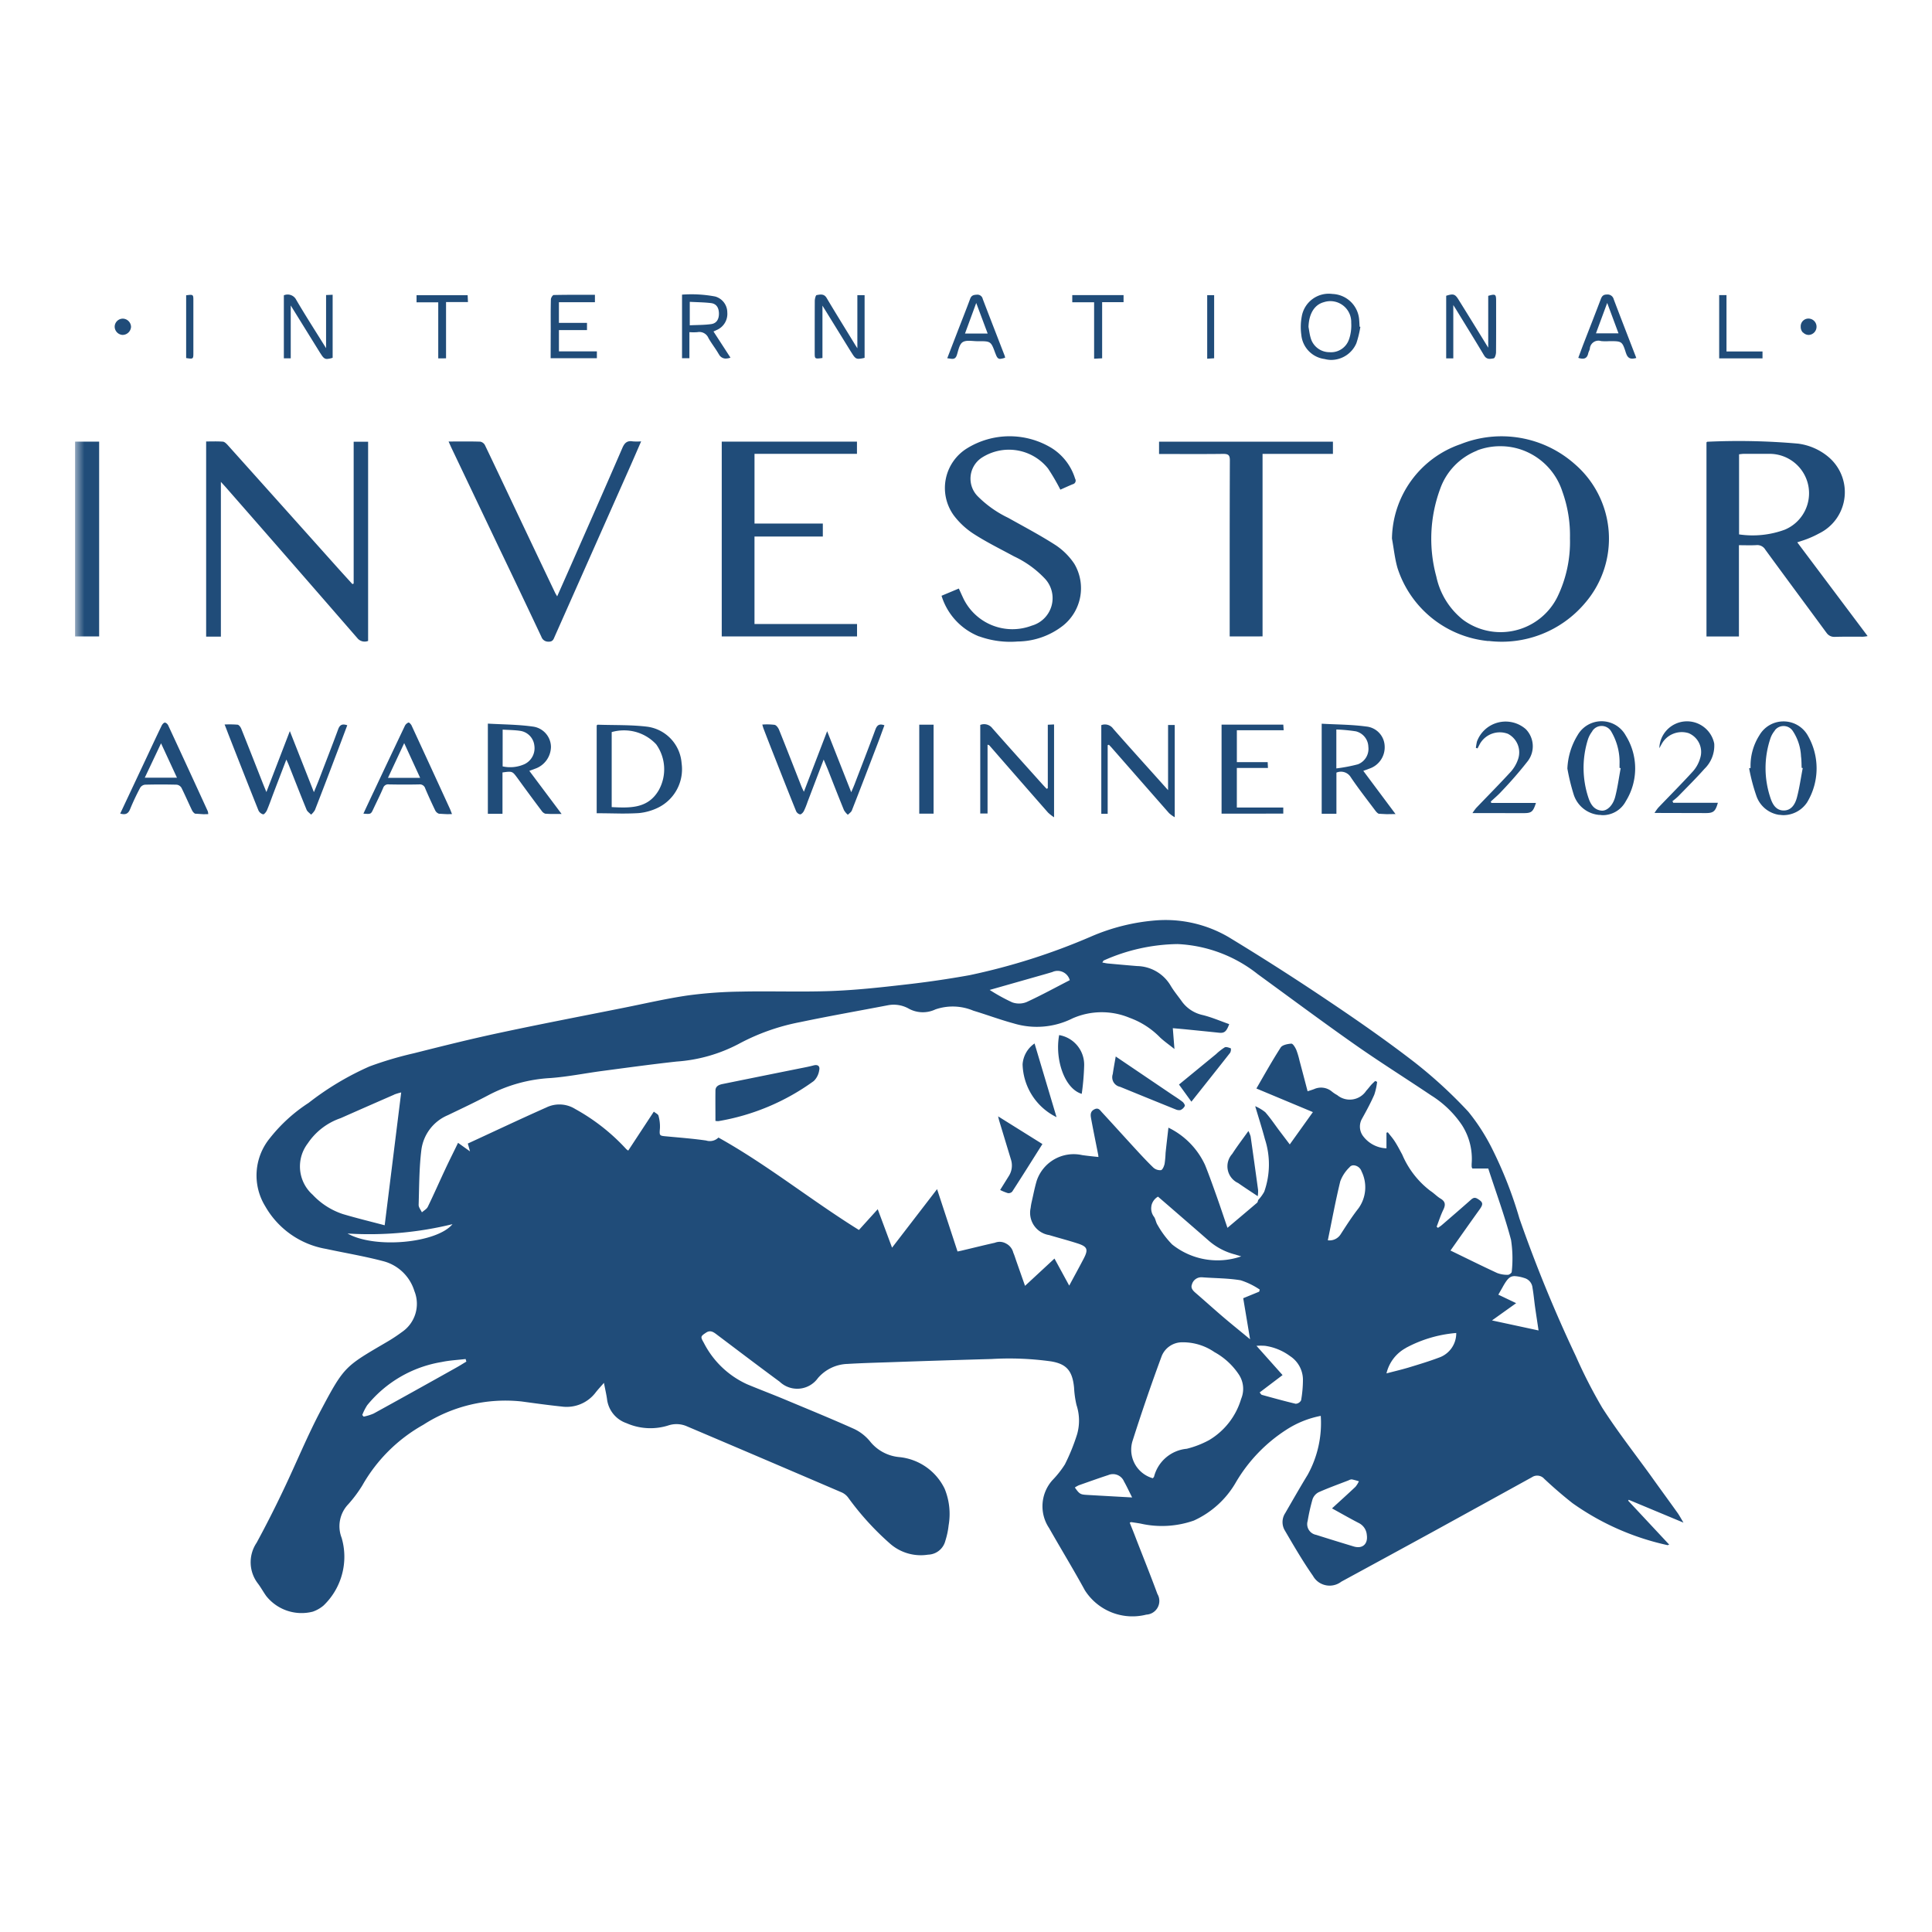 <svg xmlns="http://www.w3.org/2000/svg" width="103" height="103" fill="none"><g clip-path="url(#a)"><mask id="b" width="96" height="96" x="4" y="3" maskUnits="userSpaceOnUse" style="mask-type:luminance"><path fill="#fff" d="M4 3h96v96H4V3z"/></mask><g mask="url(#b)"><path fill="#204C79" d="M57.837 84.782c-.612-1.12-1.277-2.207-1.907-3.317a2.087 2.087 0 0 1 .175-2.55c.251-.259.476-.542.668-.846.26-.517.478-1.054.651-1.607.145-.51.134-1.05-.032-1.554a5.21 5.21 0 0 1-.13-.92c-.086-.928-.422-1.272-1.22-1.408a16.123 16.123 0 0 0-3.174-.128c-1.84.052-3.678.11-5.516.175-.721.024-1.441.044-2.16.087a2.164 2.164 0 0 0-1.59.76 1.355 1.355 0 0 1-2.036.188c-1.134-.834-2.26-1.691-3.39-2.542-.168-.126-.324-.21-.528-.077-.308.203-.31.224-.126.545a4.84 4.84 0 0 0 2.32 2.216c.655.272 1.32.524 1.974.796 1.248.524 2.5 1.032 3.73 1.585.323.155.609.38.836.657a2.25 2.25 0 0 0 1.548.838 3.013 3.013 0 0 1 2.434 1.695 3.55 3.55 0 0 1 .209 1.95c-.03.28-.09.557-.176.826a.977.977 0 0 1-.916.732 2.487 2.487 0 0 1-2.056-.61 14.916 14.916 0 0 1-2.196-2.417.869.869 0 0 0-.35-.29c-2.751-1.18-5.505-2.357-8.262-3.527a1.381 1.381 0 0 0-.996-.042 3.16 3.16 0 0 1-2.222-.125 1.549 1.549 0 0 1-1.038-1.293c-.038-.262-.1-.523-.163-.855-.174.199-.309.344-.432.499a1.94 1.94 0 0 1-1.824.763c-.714-.074-1.427-.174-2.142-.271a8.084 8.084 0 0 0-5.236 1.246 8.528 8.528 0 0 0-3.25 3.235c-.22.356-.47.692-.75 1.003a1.696 1.696 0 0 0-.35 1.788 3.598 3.598 0 0 1-.967 3.609c-.17.144-.366.255-.577.327a2.407 2.407 0 0 1-2.475-.833c-.153-.213-.279-.447-.437-.658a1.856 1.856 0 0 1-.078-2.182 57.6 57.6 0 0 0 1.424-2.804c.685-1.43 1.282-2.904 2.025-4.302 1.227-2.312 1.28-2.301 3.496-3.6.278-.162.546-.339.804-.53a1.818 1.818 0 0 0 .662-2.188 2.358 2.358 0 0 0-1.688-1.597c-.995-.262-2.014-.43-3.02-.647a4.63 4.63 0 0 1-3.24-2.269 3.135 3.135 0 0 1 .245-3.635 8.524 8.524 0 0 1 2.064-1.88 15.294 15.294 0 0 1 3.248-1.944c.775-.286 1.568-.52 2.374-.704 1.507-.38 3.016-.758 4.538-1.082 2.214-.475 4.439-.9 6.66-1.344 1.134-.227 2.263-.49 3.404-.656a23.36 23.36 0 0 1 2.821-.203c.712-.016 1.423-.012 2.136-.008.893.005 1.787.01 2.678-.023 1.302-.048 2.6-.189 3.896-.338a51.97 51.97 0 0 0 3.49-.508 34.001 34.001 0 0 0 6.464-2.056 10.83 10.83 0 0 1 3.467-.864 6.66 6.66 0 0 1 3.87.89 134.146 134.146 0 0 1 5.384 3.445c1.543 1.036 3.071 2.102 4.54 3.237a24.685 24.685 0 0 1 2.856 2.626c.496.61.922 1.274 1.272 1.978a22.017 22.017 0 0 1 1.454 3.714 74.536 74.536 0 0 0 3.007 7.34c.415.943.885 1.861 1.407 2.75.797 1.244 1.711 2.412 2.578 3.61.473.665.959 1.325 1.433 1.99.104.144.187.306.32.524h-.007l-2.909-1.213-.032.045 2.188 2.344c-.049.014-.076.032-.096.026a13.838 13.838 0 0 1-5.061-2.238c-.52-.41-1.021-.842-1.503-1.295a.5.5 0 0 0-.656-.087 2904.41 2904.41 0 0 1-5.241 2.886c-1.639.897-3.279 1.79-4.92 2.681a1.025 1.025 0 0 1-1.225.02 1.012 1.012 0 0 1-.287-.325c-.55-.786-1.035-1.623-1.52-2.454a.872.872 0 0 1 .04-.896c.394-.682.785-1.369 1.195-2.04.53-.958.772-2.049.698-3.142a5.148 5.148 0 0 0-1.832.738 8.353 8.353 0 0 0-2.686 2.793 4.943 4.943 0 0 1-2.25 2.051 5.14 5.14 0 0 1-2.849.158c-.163-.028-.327-.052-.49-.076a.311.311 0 0 0-.077.032c.118.294.239.59.35.887.377.969.765 1.933 1.125 2.91a.73.73 0 0 1-.59 1.103 3.007 3.007 0 0 1-3.277-1.298zM71.9 78.92c-.535.208-1.075.401-1.598.634a.67.67 0 0 0-.326.373c-.11.382-.197.771-.262 1.163a.58.58 0 0 0 .449.736 144.5 144.5 0 0 0 2.007.62c.464.14.77-.126.698-.618a.773.773 0 0 0-.418-.627c-.465-.239-.92-.5-1.437-.785.456-.418.859-.78 1.252-1.152a1.42 1.42 0 0 0 .182-.293 3.842 3.842 0 0 0-.379-.101.355.355 0 0 0-.168.05zm-13.959.777c.786.046 1.564.088 2.416.136-.166-.33-.29-.6-.436-.859a.638.638 0 0 0-.835-.334c-.523.17-1.047.36-1.57.543a1.39 1.39 0 0 0-.213.12c.243.343.292.374.638.394zm3.995-7.409a102.072 102.072 0 0 0-1.543 4.488 1.58 1.58 0 0 0 1.063 2.032v.004c.03-.036.059-.057.068-.082a1.99 1.99 0 0 1 1.745-1.492 5.034 5.034 0 0 0 1.188-.46 3.813 3.813 0 0 0 1.712-2.202 1.38 1.38 0 0 0-.142-1.325 3.691 3.691 0 0 0-1.282-1.167 2.968 2.968 0 0 0-1.641-.523h-.08a1.176 1.176 0 0 0-1.088.727zm-38.42.33a6.469 6.469 0 0 0-3.941 2.3 2.999 2.999 0 0 0-.262.518l.074.088c.182-.036.36-.09.532-.164 1.473-.81 2.942-1.627 4.408-2.45.18-.1.357-.213.536-.32l-.04-.137c-.438.052-.883.072-1.306.166zm43.758 1.746c.599.165 1.198.332 1.803.475a.347.347 0 0 0 .288-.184c.066-.373.099-.752.098-1.13a1.514 1.514 0 0 0-.685-1.227 2.957 2.957 0 0 0-1.336-.549 3.336 3.336 0 0 0-.456 0l1.391 1.56-1.221.925c.044.054.074.114.117.13h.001zm7.68-2.501a2.08 2.08 0 0 0-1.037 1.356c.437-.115.814-.203 1.185-.314.54-.164 1.078-.326 1.604-.524a1.37 1.37 0 0 0 .93-1.316 6.828 6.828 0 0 0-2.683.794l.001.004zM63.55 68.466c-.088.2.05.344.199.47.506.437 1.006.89 1.516 1.324.436.37.882.728 1.38 1.141l-.366-2.19.851-.349.03-.111a3.945 3.945 0 0 0-1.018-.496c-.678-.114-1.374-.106-2.061-.16h-.037a.517.517 0 0 0-.496.37l.002.001zm16.57.136-.24.42.95.453-1.288.92 2.483.535c-.067-.444-.13-.853-.188-1.26-.047-.34-.076-.68-.135-1.012a.596.596 0 0 0-.436-.523 2.017 2.017 0 0 0-.513-.102c-.266-.002-.397.153-.634.568l.002.001zM53.642 66.3a.743.743 0 0 1 .379.483c.068.152.113.31.168.465l.458 1.304 1.57-1.455.786 1.443c.28-.523.534-.982.776-1.448.251-.484.193-.634-.338-.804-.5-.161-1.008-.293-1.511-.444a1.2 1.2 0 0 1-.982-1.454c.011-.107.03-.212.054-.317.088-.378.159-.762.271-1.134a2.08 2.08 0 0 1 2.423-1.357c.284.04.57.07.865.1-.008-.072-.01-.1-.016-.13-.127-.648-.261-1.296-.38-1.945-.033-.184-.036-.363.187-.469.222-.106.302.067.407.174.575.623 1.142 1.252 1.715 1.876.328.357.659.717 1.008 1.054a.538.538 0 0 0 .41.142c.089-.016.166-.212.196-.338a5.22 5.22 0 0 0 .052-.58c.045-.432.097-.863.152-1.348a4.141 4.141 0 0 1 1.952 1.99c.23.568.432 1.147.638 1.723.185.524.36 1.048.557 1.628.543-.46 1.064-.896 1.58-1.338.034-.029.038-.088.057-.136h-.006a2.22 2.22 0 0 0 .33-.452c.32-.907.333-1.894.034-2.809-.148-.558-.325-1.108-.516-1.75.193.082.374.19.538.322.256.29.474.61.704.923l.601.793 1.233-1.723-3.012-1.258c.436-.754.843-1.483 1.296-2.187.088-.136.372-.192.568-.204.088 0 .204.2.263.33.072.19.13.386.174.584.144.534.282 1.068.429 1.624.13-.042.242-.074.349-.116a.899.899 0 0 1 .96.144c.084.066.173.125.267.175a1.052 1.052 0 0 0 1.552-.234c.095-.099.175-.209.262-.31.068-.073.14-.138.212-.208l.104.046a3.32 3.32 0 0 1-.15.683c-.191.437-.417.856-.649 1.272a.847.847 0 0 0 .03.91 1.627 1.627 0 0 0 1.267.68v-.83l.072-.025c.13.167.272.327.382.503.142.221.262.456.387.686a4.771 4.771 0 0 0 1.503 1.937c.188.12.343.291.535.407.271.16.278.338.15.602-.141.288-.238.6-.354.9l.073.06c.068-.05.143-.096.208-.152.517-.446 1.033-.89 1.544-1.344.115-.101.203-.144.353-.055.301.181.32.28.11.573-.51.71-1.011 1.424-1.55 2.187.867.42 1.674.822 2.492 1.2.182.068.376.1.57.095.068 0 .203-.1.203-.156a6.478 6.478 0 0 0-.037-1.708c-.339-1.281-.8-2.53-1.214-3.804h-.846a.338.338 0 0 1-.037-.08 1.627 1.627 0 0 1 0-.202 3.332 3.332 0 0 0-.518-2.03 5.473 5.473 0 0 0-1.65-1.59c-1.355-.912-2.743-1.78-4.08-2.72-1.737-1.22-3.44-2.488-5.155-3.736a7.414 7.414 0 0 0-4.276-1.607 9.93 9.93 0 0 0-3.934.873c-.026.01-.04.053-.08.11.123.022.215.046.31.053.514.047 1.027.094 1.542.136a2.121 2.121 0 0 1 1.788 1.04c.168.285.383.544.575.81.267.389.673.66 1.134.761.483.118.945.32 1.416.485-.15.408-.262.49-.556.457-.57-.06-1.142-.117-1.712-.174-.237-.024-.475-.044-.738-.067l.087 1.11c-.298-.237-.544-.409-.763-.612a4.33 4.33 0 0 0-1.628-1.051 3.862 3.862 0 0 0-3.04.029 4.247 4.247 0 0 1-3.148.267c-.721-.195-1.424-.46-2.14-.675a2.835 2.835 0 0 0-2.029-.067 1.56 1.56 0 0 1-1.448-.06 1.637 1.637 0 0 0-1.076-.164c-1.557.299-3.12.572-4.668.897-1.16.22-2.278.616-3.316 1.178a8.326 8.326 0 0 1-3.286.927c-1.324.146-2.645.327-3.964.502-.924.123-1.843.31-2.771.378a8.04 8.04 0 0 0-3.264.895c-.72.383-1.46.73-2.197 1.085a2.333 2.333 0 0 0-1.41 1.848c-.12.97-.116 1.958-.146 2.938 0 .13.114.263.174.393.108-.098.257-.174.316-.298.319-.656.612-1.325.921-1.984.221-.475.456-.937.69-1.424l.637.456-.116-.418c1.404-.646 2.781-1.3 4.179-1.92a1.593 1.593 0 0 1 1.546.079 10.691 10.691 0 0 1 2.719 2.136c.033.03.069.058.108.08l1.364-2.076c.099.082.228.136.248.216.06.216.088.441.078.667-.032.398-.038.403.349.436.706.067 1.413.12 2.114.221a.652.652 0 0 0 .656-.158c2.604 1.45 4.912 3.323 7.49 4.927l1.002-1.107.764 2.05 2.4-3.12 1.091 3.324c.123-.026.217-.044.31-.068.559-.132 1.115-.272 1.675-.396a.743.743 0 0 1 .273-.052.72.72 0 0 1 .334.095h.001zm7.744-2.008a.731.731 0 0 0 .146.59c.08.129.096.3.182.426.212.378.472.726.775 1.036a3.87 3.87 0 0 0 3.684.636l-.327-.1a3.427 3.427 0 0 1-1.405-.736c-.715-.628-1.438-1.25-2.157-1.875l-.548-.473a.732.732 0 0 0-.352.492l.002.004zm-37.256.97c-1.831.45-3.72.617-5.602.5 1.482.834 4.785.502 5.601-.505l.002.005zm47.827-3.042a2.007 2.007 0 0 0-.504.761c-.25 1.027-.442 2.07-.663 3.142a.698.698 0 0 0 .679-.313c.307-.475.61-.95.96-1.397a1.92 1.92 0 0 0 .158-1.966.474.474 0 0 0-.424-.321.268.268 0 0 0-.206.09v.004zM21.02 58.356c-.953.416-1.905.833-2.856 1.255a3.451 3.451 0 0 0-1.757 1.348 2.018 2.018 0 0 0 .262 2.736c.44.472.993.826 1.606 1.029.722.216 1.454.392 2.224.596h.01l.88-7.08a3.23 3.23 0 0 0-.371.112l.002.004zm35.098-6.539c-.272.083-.542.159-.815.236l-2.541.723c.385.248.786.47 1.202.662.246.088.515.084.759-.012.785-.36 1.541-.776 2.309-1.17a.672.672 0 0 0-.913-.442l-.001.003zm9.877 11.248a.983.983 0 0 1-.303-1.546c.256-.398.543-.774.864-1.222.048.092.088.188.118.287.135.948.268 1.9.398 2.855.005.111-.002.223-.019.333-.352-.236-.71-.466-1.057-.71v.003zm-12.261.544a2.589 2.589 0 0 1-.414-.169l.456-.732a1.046 1.046 0 0 0 .12-.893l-.625-2.061c-.017-.054-.027-.109-.059-.238l2.362 1.476c-.548.868-1.073 1.707-1.61 2.536a.263.263 0 0 1-.192.083l-.038-.002zm-15.592-3.846c0-.555-.006-1.086 0-1.62 0-.226.175-.309.37-.349 1.362-.277 2.724-.552 4.086-.826.258-.052.515-.098.768-.166.254-.068.357.052.307.262a1.002 1.002 0 0 1-.288.568 12.053 12.053 0 0 1-5.086 2.139h-.04a1.025 1.025 0 0 1-.116-.012l-.001.004zm16.376-3.033a1.471 1.471 0 0 1 .637-1.1l1.172 3.929a3.23 3.23 0 0 1-1.81-2.832v.003zm8.134 2.406c-.98-.396-1.96-.794-2.938-1.195a.526.526 0 0 1-.35-.25.525.525 0 0 1-.04-.428c.042-.296.099-.59.158-.939l2.968 2.008c.203.136.406.261.598.413.062.048.136.175.116.217a.454.454 0 0 1-.233.218.44.44 0 0 1-.28-.048l.001.004zm.203-1.316 1.978-1.623a2.94 2.94 0 0 1 .458-.358c.081-.043.224.013.328.051a.363.363 0 0 1-.038.237c-.672.857-1.351 1.709-2.064 2.607l-.662-.914zm-6.39-2.637A1.603 1.603 0 0 1 57.8 56.79c-.014.51-.057 1.02-.13 1.526-.927-.274-1.442-1.858-1.203-3.138v.004zm-.591-11.861a1142.72 1142.72 0 0 1-3.095-3.542.17.17 0 0 0-.13-.076v3.666h-.389v-4.722a.55.55 0 0 1 .643.175c.894 1.017 1.802 2.02 2.705 3.028l.19.203.063-.032v.006-3.39l.334-.016v4.95a2.346 2.346 0 0 1-.321-.25zm6.458.036c-1.02-1.162-2.04-2.326-3.059-3.491-.049-.055-.102-.107-.153-.163l-.067.024v3.659h-.34v-4.728a.538.538 0 0 1 .636.194c.95 1.08 1.92 2.147 2.924 3.272V38.65h.355v4.919a1.671 1.671 0 0 1-.296-.213v.003zm32.54.087a1.52 1.52 0 0 1-1.241-1.033 9.86 9.86 0 0 1-.38-1.452l.077-.02a3.023 3.023 0 0 1 .473-1.745 1.48 1.48 0 0 1 1.26-.735 1.485 1.485 0 0 1 1.282.693 3.501 3.501 0 0 1-.004 3.627 1.528 1.528 0 0 1-1.267.678 1.496 1.496 0 0 1-.202-.02l.002.007zm-.25-4.499c-.1.12-.179.255-.23.402a4.962 4.962 0 0 0-.01 3.175c.111.349.295.677.7.686.425.006.625-.344.718-.697.136-.514.207-1.042.308-1.56v-.005l-.057-.011c-.01-.204-.005-.408-.034-.612a2.645 2.645 0 0 0-.446-1.364.586.586 0 0 0-.472-.253h-.01a.58.58 0 0 0-.47.232l.002.007zm-9.34 4.502a1.57 1.57 0 0 1-1.395-1.125 11.056 11.056 0 0 1-.326-1.35 3.701 3.701 0 0 1 .55-1.788 1.471 1.471 0 0 1 2.565.034 3.31 3.31 0 0 1 0 3.496 1.392 1.392 0 0 1-1.234.744 1.382 1.382 0 0 1-.16-.017v.006zm-.395-4.459a1.471 1.471 0 0 0-.24.463 5.06 5.06 0 0 0 .032 3.067c.112.341.288.654.698.697.292.03.61-.267.732-.73.131-.502.198-1.022.294-1.534l-.061-.012v-.203a3.203 3.203 0 0 0-.436-1.726.589.589 0 0 0-.505-.308h-.01a.587.587 0 0 0-.505.28v.006zm-68.536 4.195c-.324-.792-.635-1.59-.95-2.385-.034-.087-.075-.175-.135-.305-.234.61-.453 1.18-.67 1.75-.121.317-.232.64-.364.952-.038.088-.15.228-.203.218a.383.383 0 0 1-.25-.208c-.532-1.327-1.053-2.658-1.575-3.988-.07-.18-.136-.36-.23-.593a5.53 5.53 0 0 1 .693.01c.072.01.157.125.193.21.387.965.766 1.934 1.147 2.901.053.136.11.267.195.48l1.25-3.249 1.283 3.255c.108-.263.196-.472.276-.679.339-.89.688-1.777 1.017-2.672.092-.253.23-.301.486-.216-.222.589-.437 1.168-.66 1.746-.35.928-.705 1.853-1.065 2.777a1.028 1.028 0 0 1-.204.243c-.082-.088-.193-.156-.236-.254l.002.007zm28.652.028c-.298-.73-.585-1.463-.871-2.195l-.22-.523-.858 2.254c-.056.167-.12.328-.196.487-.04.08-.136.182-.203.182a.307.307 0 0 1-.213-.174c-.362-.892-.714-1.787-1.066-2.682-.226-.57-.449-1.14-.668-1.712-.024-.062-.04-.128-.068-.22.219-.017.438-.012.656.014.096.02.198.162.241.271.403 1 .794 2.008 1.189 3.011.03.077.068.152.132.286l1.24-3.229 1.284 3.254c.072-.174.121-.28.165-.392.375-.98.758-1.959 1.121-2.944.088-.24.21-.332.484-.233-.136.362-.262.725-.403 1.085-.441 1.152-.882 2.306-1.334 3.457-.034.088-.14.154-.212.229a.906.906 0 0 1-.2-.234v.008zm28.539.179c-.088-.008-.175-.113-.233-.192-.437-.584-.89-1.16-1.296-1.764a.611.611 0 0 0-.765-.244v2.192h-.785v-4.8c.8.045 1.596.044 2.377.15a1.085 1.085 0 0 1 .978 1.008 1.2 1.2 0 0 1-.823 1.24c-.087.036-.181.067-.314.115L74.4 43.4c-.174 0-.339.005-.49.005-.128-.008-.247-.01-.366-.022l-.001.007zm-2.298-2.425c.39-.047.774-.12 1.152-.22a.882.882 0 0 0 .554-.933.873.873 0 0 0-.666-.824 9.063 9.063 0 0 0-1.04-.098v2.075zM23.42 43.388a.355.355 0 0 1-.219-.186 27.298 27.298 0 0 1-.53-1.166.301.301 0 0 0-.326-.217c-.537.013-1.072.01-1.607 0a.277.277 0 0 0-.31.187c-.16.374-.344.74-.518 1.11-.135.293-.135.294-.536.261.192-.412.371-.797.554-1.18.55-1.169 1.103-2.337 1.658-3.503a.36.36 0 0 1 .194-.174c.036-.01.132.093.164.162.68 1.472 1.359 2.944 2.034 4.42.04.087.068.174.12.297a5.772 5.772 0 0 1-.262.006 11.72 11.72 0 0 1-.42-.024l.004.007zm-2.736-1.92h1.715l-.85-1.85-.865 1.85zm-10.25 1.92c-.069-.008-.154-.104-.19-.175-.195-.401-.37-.813-.57-1.214a.349.349 0 0 0-.251-.165 33.037 33.037 0 0 0-1.695 0 .349.349 0 0 0-.254.162c-.198.37-.376.748-.535 1.135-.1.253-.248.325-.53.242l1.385-2.945c.272-.581.543-1.162.823-1.74.033-.068.107-.16.169-.164.062-.004.15.08.18.145a799.03 799.03 0 0 1 2.112 4.581c.014.05.022.102.024.154-.086 0-.168.004-.254.004l-.418-.028.003.008zm-1-1.928-.848-1.832-.867 1.832h1.715zm19.66 1.928a.383.383 0 0 1-.218-.161c-.438-.582-.872-1.17-1.301-1.763-.262-.35-.262-.355-.786-.283v2.204h-.78v-4.807c.8.046 1.599.046 2.38.155a1.108 1.108 0 0 1 .984 1.075 1.254 1.254 0 0 1-.85 1.176c-.087.035-.18.068-.303.112l1.721 2.299h-.496c-.118 0-.236-.005-.353-.014l.003.007zm-2.297-2.53c.392.087.801.045 1.168-.12a.943.943 0 0 0 .523-.987.888.888 0 0 0-.746-.786c-.293-.046-.594-.045-.944-.067l-.001 1.96zm38.328 2.52v-4.746h3.291l.02.299H65.94v1.7h1.643l.015.312h-1.659v2.108h2.476v.325l-3.29.003zm-16.117 0v-4.743h.764v4.744h-.764zm-17.197-.017v-4.685c.02-.016.035-.04.05-.04.891.03 1.792 0 2.673.11a2.12 2.12 0 0 1 1.804 1.946 2.282 2.282 0 0 1-1.252 2.365 2.974 2.974 0 0 1-1.026.291c-.308.019-.616.024-.928.024-.435-.005-.873-.016-1.323-.016l.002.005zm.8-4.325v3.993c.98.048 1.926.087 2.502-.89a2.288 2.288 0 0 0-.128-2.454 2.33 2.33 0 0 0-1.71-.747 2.33 2.33 0 0 0-.665.092l.002.006zm45.89 4.312c.061-.096.127-.187.2-.275.618-.645 1.248-1.28 1.852-1.939.166-.19.294-.41.376-.649a1.114 1.114 0 0 0-.542-1.365 1.223 1.223 0 0 0-1.472.507c-.05.088-.095.18-.144.272l-.087-.029v-.009c.013-.11.032-.22.056-.328a1.63 1.63 0 0 1 2.607-.657 1.304 1.304 0 0 1 .106 1.696 21.382 21.382 0 0 1-1.412 1.627c-.174.192-.376.358-.564.535l.03.074h2.378c-.153.474-.237.542-.653.542l-2.731-.002zm9.705-.008c.06-.096.125-.188.196-.276.618-.646 1.251-1.28 1.854-1.942a1.8 1.8 0 0 0 .386-.708 1.084 1.084 0 0 0-.617-1.327 1.222 1.222 0 0 0-1.445.592l-.116.208a1.476 1.476 0 0 1 2.365-1.133c.29.218.49.534.561.89a1.719 1.719 0 0 1-.523 1.348c-.446.503-.924.975-1.391 1.456-.1.094-.204.182-.313.263l.042.087h2.379c-.128.46-.239.549-.64.549l-2.738-.007zm-8.851-9.163a5.652 5.652 0 0 1-4.85-3.893c-.147-.508-.198-1.048-.296-1.57a5.405 5.405 0 0 1 3.656-5.033 5.884 5.884 0 0 1 6.075 1.048 5.25 5.25 0 0 1 .554 7.43 5.809 5.809 0 0 1-5.142 2.01l.003.008zm-.606-10.154a3.416 3.416 0 0 0-1.97 2.04 7.684 7.684 0 0 0-.204 4.679 3.99 3.99 0 0 0 1.436 2.31 3.378 3.378 0 0 0 4.116-.103c.384-.31.695-.7.912-1.145a6.737 6.737 0 0 0 .66-3.11 6.881 6.881 0 0 0-.406-2.49 3.49 3.49 0 0 0-1.71-2.025 3.412 3.412 0 0 0-1.583-.39 3.42 3.42 0 0 0-1.254.227l.003.007zm-49.882 9.935a699.773 699.773 0 0 0-2.318-4.872l-2.494-5.236-.14-.312c.602 0 1.148-.01 1.692.008a.363.363 0 0 1 .247.186c.698 1.455 1.384 2.916 2.076 4.372.554 1.168 1.109 2.336 1.666 3.502.024.05.056.096.108.187.268-.604.52-1.17.768-1.733.904-2.055 1.813-4.108 2.705-6.172.116-.272.255-.41.56-.357.148.011.295.011.444 0-.219.5-.416.96-.62 1.418l-3.975 8.956c-.068.147-.095.307-.328.304h-.036a.38.38 0 0 1-.358-.258l.003.007zm23.337-.026a3.403 3.403 0 0 1-2.008-2.17l.922-.386c.072.158.142.314.214.468a2.903 2.903 0 0 0 3.676 1.51 1.523 1.523 0 0 0 .662-2.543 5.395 5.395 0 0 0-1.605-1.147c-.719-.39-1.456-.752-2.141-1.192a4.168 4.168 0 0 1-1.064-.98 2.486 2.486 0 0 1 .702-3.594 4.317 4.317 0 0 1 4.5-.014 2.944 2.944 0 0 1 1.255 1.636.197.197 0 0 1 .014.18.195.195 0 0 1-.14.115c-.223.092-.443.194-.66.29a11.174 11.174 0 0 0-.659-1.129 2.669 2.669 0 0 0-3.56-.556 1.338 1.338 0 0 0-.198 2.026c.474.478 1.026.87 1.634 1.16.856.48 1.727.938 2.55 1.47.386.261.72.595.978.984a2.554 2.554 0 0 1-.593 3.285 3.983 3.983 0 0 1-2.432.855 4.864 4.864 0 0 1-2.05-.274l.003.006zM19.034 34c-2.297-2.645-4.6-5.288-6.91-7.924-.092-.108-.19-.212-.348-.386v8.25h-.786V23.536c.297 0 .597-.013.893.01.088.006.182.102.25.174 1.963 2.188 3.924 4.379 5.884 6.57.256.285.514.567.771.85l.067-.03v-7.56h.77v10.62a.5.5 0 0 1-.594-.177l.002.007zm78.334-.273c-1.084-1.477-2.175-2.944-3.254-4.422a.495.495 0 0 0-.48-.243c-.298.018-.597.004-.927.004v4.867h-1.73v-10.35c.026-.02.035-.032.041-.032a35.875 35.875 0 0 1 4.842.1 3.144 3.144 0 0 1 1.59.686 2.454 2.454 0 0 1 .454 3.316 2.448 2.448 0 0 1-.924.786 5.24 5.24 0 0 1-.552.261c-.186.078-.382.136-.611.213l3.752 4.999a1.974 1.974 0 0 1-.247.033c-.497 0-.994-.008-1.492.008h-.041a.491.491 0 0 1-.423-.233l.002.007zm-4.397-9.531c-.087 0-.166.014-.257.024v4.27a4.956 4.956 0 0 0 2.429-.248 2.104 2.104 0 0 0 1.26-2.366 2.106 2.106 0 0 0-2.089-1.681h-1.343zM3.564 33.93V23.544h1.722V33.93H3.564zm34.914 0V23.544h7.209v.65h-5.462v3.717h3.642v.692h-3.643v4.664h5.467v.663h-7.213zm27.08 0v-.338c0-3.02-.003-6.036.009-9.056 0-.276-.088-.338-.35-.338-1.032.014-2.064.006-3.096.006h-.329v-.656h9.27v.65H67.31v9.73l-1.75.002zm5.04-14.792a1.432 1.432 0 0 1-1.22-1.274 3.066 3.066 0 0 1 .02-.981 1.46 1.46 0 0 1 1.638-1.211 1.484 1.484 0 0 1 1.428 1.424c.01.106.012.214.02.32l.04.01a5.435 5.435 0 0 1-.212.873 1.47 1.47 0 0 1-1.35.89 1.468 1.468 0 0 1-.362-.053l-.001.002zm1.323-1.047a2.32 2.32 0 0 0 .116-.883 1.114 1.114 0 0 0-1.46-1.098c-.504.136-.794.616-.817 1.318.035.19.056.384.11.568a1.036 1.036 0 0 0 1.007.78 1.01 1.01 0 0 0 1.044-.69v.005zm-54.84.746L15.5 16.285v2.817h-.367v-3.358a.512.512 0 0 1 .664.248c.495.845 1.027 1.67 1.587 2.57v-2.833l.35-.015v3.36c-.1.035-.203.056-.308.063-.142-.006-.212-.09-.345-.305v.006zm28.304-.053-1.538-2.49v2.792c-.412.054-.413.054-.413-.294 0-.916 0-1.833.004-2.745 0-.11.048-.307.098-.315.188-.03.392-.088.535.154.494.836 1.009 1.658 1.516 2.491l.121.192v-2.833h.386v3.341a1.637 1.637 0 0 1-.322.052c-.163-.002-.23-.092-.387-.35v.005zm33.741.174c-.497-.836-1.01-1.658-1.517-2.491l-.13-.203v2.842H77.1v-3.338c.386-.12.475-.096.67.225.526.846 1.05 1.694 1.571 2.543v-2.764c.384-.112.421-.086.421.263 0 .913.004 1.832-.005 2.744 0 .114-.06.311-.12.323a1.22 1.22 0 0 1-.216.029.318.318 0 0 1-.295-.18v.007zm-26.06-.116c-.238-.653-.238-.656-.949-.651-.27 0-.6-.075-.796.051-.181.115-.23.451-.313.698-.097.28-.293.175-.508.16l.53-1.374c.23-.598.469-1.194.691-1.795.068-.184.183-.212.356-.22a.288.288 0 0 1 .316.23c.385 1.007.777 2.012 1.166 3.018.012.036.02.072.028.109a.985.985 0 0 1-.279.065c-.12-.012-.168-.093-.241-.297v.006zm-1.62-1.06h1.209l-.61-1.63-.599 1.63zm35.24 1.046c-.202-.644-.22-.64-.892-.64-.145.01-.291.01-.436-.004a.46.46 0 0 0-.6.406c-.015.088-.067.164-.086.248-.063.294-.248.33-.53.24.106-.285.208-.564.315-.84.295-.762.594-1.52.882-2.282.06-.16.129-.256.33-.254a.335.335 0 0 1 .362.252c.392 1.035.794 2.066 1.204 3.129a.835.835 0 0 1-.222.037c-.154-.003-.258-.084-.326-.298v.006zm-1.602-1.056h1.203l-.603-1.622-.6 1.622zm-26.756-1.658h-1.163v-.382H59.9v.378h-1.142v2.992l-.428.022v-3.01zm6.03-.377h.371V19.1l-.37.024v-3.387zm-26.04 3.142c-.167-.294-.384-.563-.55-.859a.524.524 0 0 0-.584-.312 3.02 3.02 0 0 1-.43 0v1.39h-.393v-3.39a6.827 6.827 0 0 1 1.77.1.884.884 0 0 1 .643.848.933.933 0 0 1-.562.936 6.31 6.31 0 0 1-.174.08l.906 1.396a.852.852 0 0 1-.262.048.408.408 0 0 1-.363-.245v.008zm-1.545-2.785v1.249c.394-.02.771-.012 1.141-.064.29-.04.42-.262.414-.578-.008-.283-.124-.505-.421-.542-.363-.044-.731-.046-1.134-.067v.002zM9.924 19.096v-3.354c.385-.048.385-.048.385.303v2.746c0 .261 0 .327-.152.327a2.208 2.208 0 0 1-.233-.03v.008zm13.44.01v-2.989h-1.157v-.38h2.724l.017.366H23.78v3.001l-.416.002zm68.29 0v-3.373h.39v3.004h1.92v.368l-2.31.001zm-62.293-1.39c0-.584-.007-1.168.008-1.752 0-.088.096-.235.151-.236.729-.016 1.456-.012 2.197-.012v.397h-1.92v1.099h1.497v.385h-1.496v1.135h2.023v.367h-2.465l.004-1.383zm66.763.018a.427.427 0 0 1-.123-.315.411.411 0 0 1 .496-.426.43.43 0 0 1 .347.415.436.436 0 0 1-.407.448h-.021a.415.415 0 0 1-.288-.13l-.004.008zm-89.602.12a.445.445 0 0 1-.408-.451.436.436 0 0 1 .443-.415.45.45 0 0 1 .429.437.456.456 0 0 1-.454.43h-.01v-.001z"/></g></g><defs><clipPath id="a"><path fill="#fff" d="M4 3h96v96H4z"/></clipPath></defs></svg>